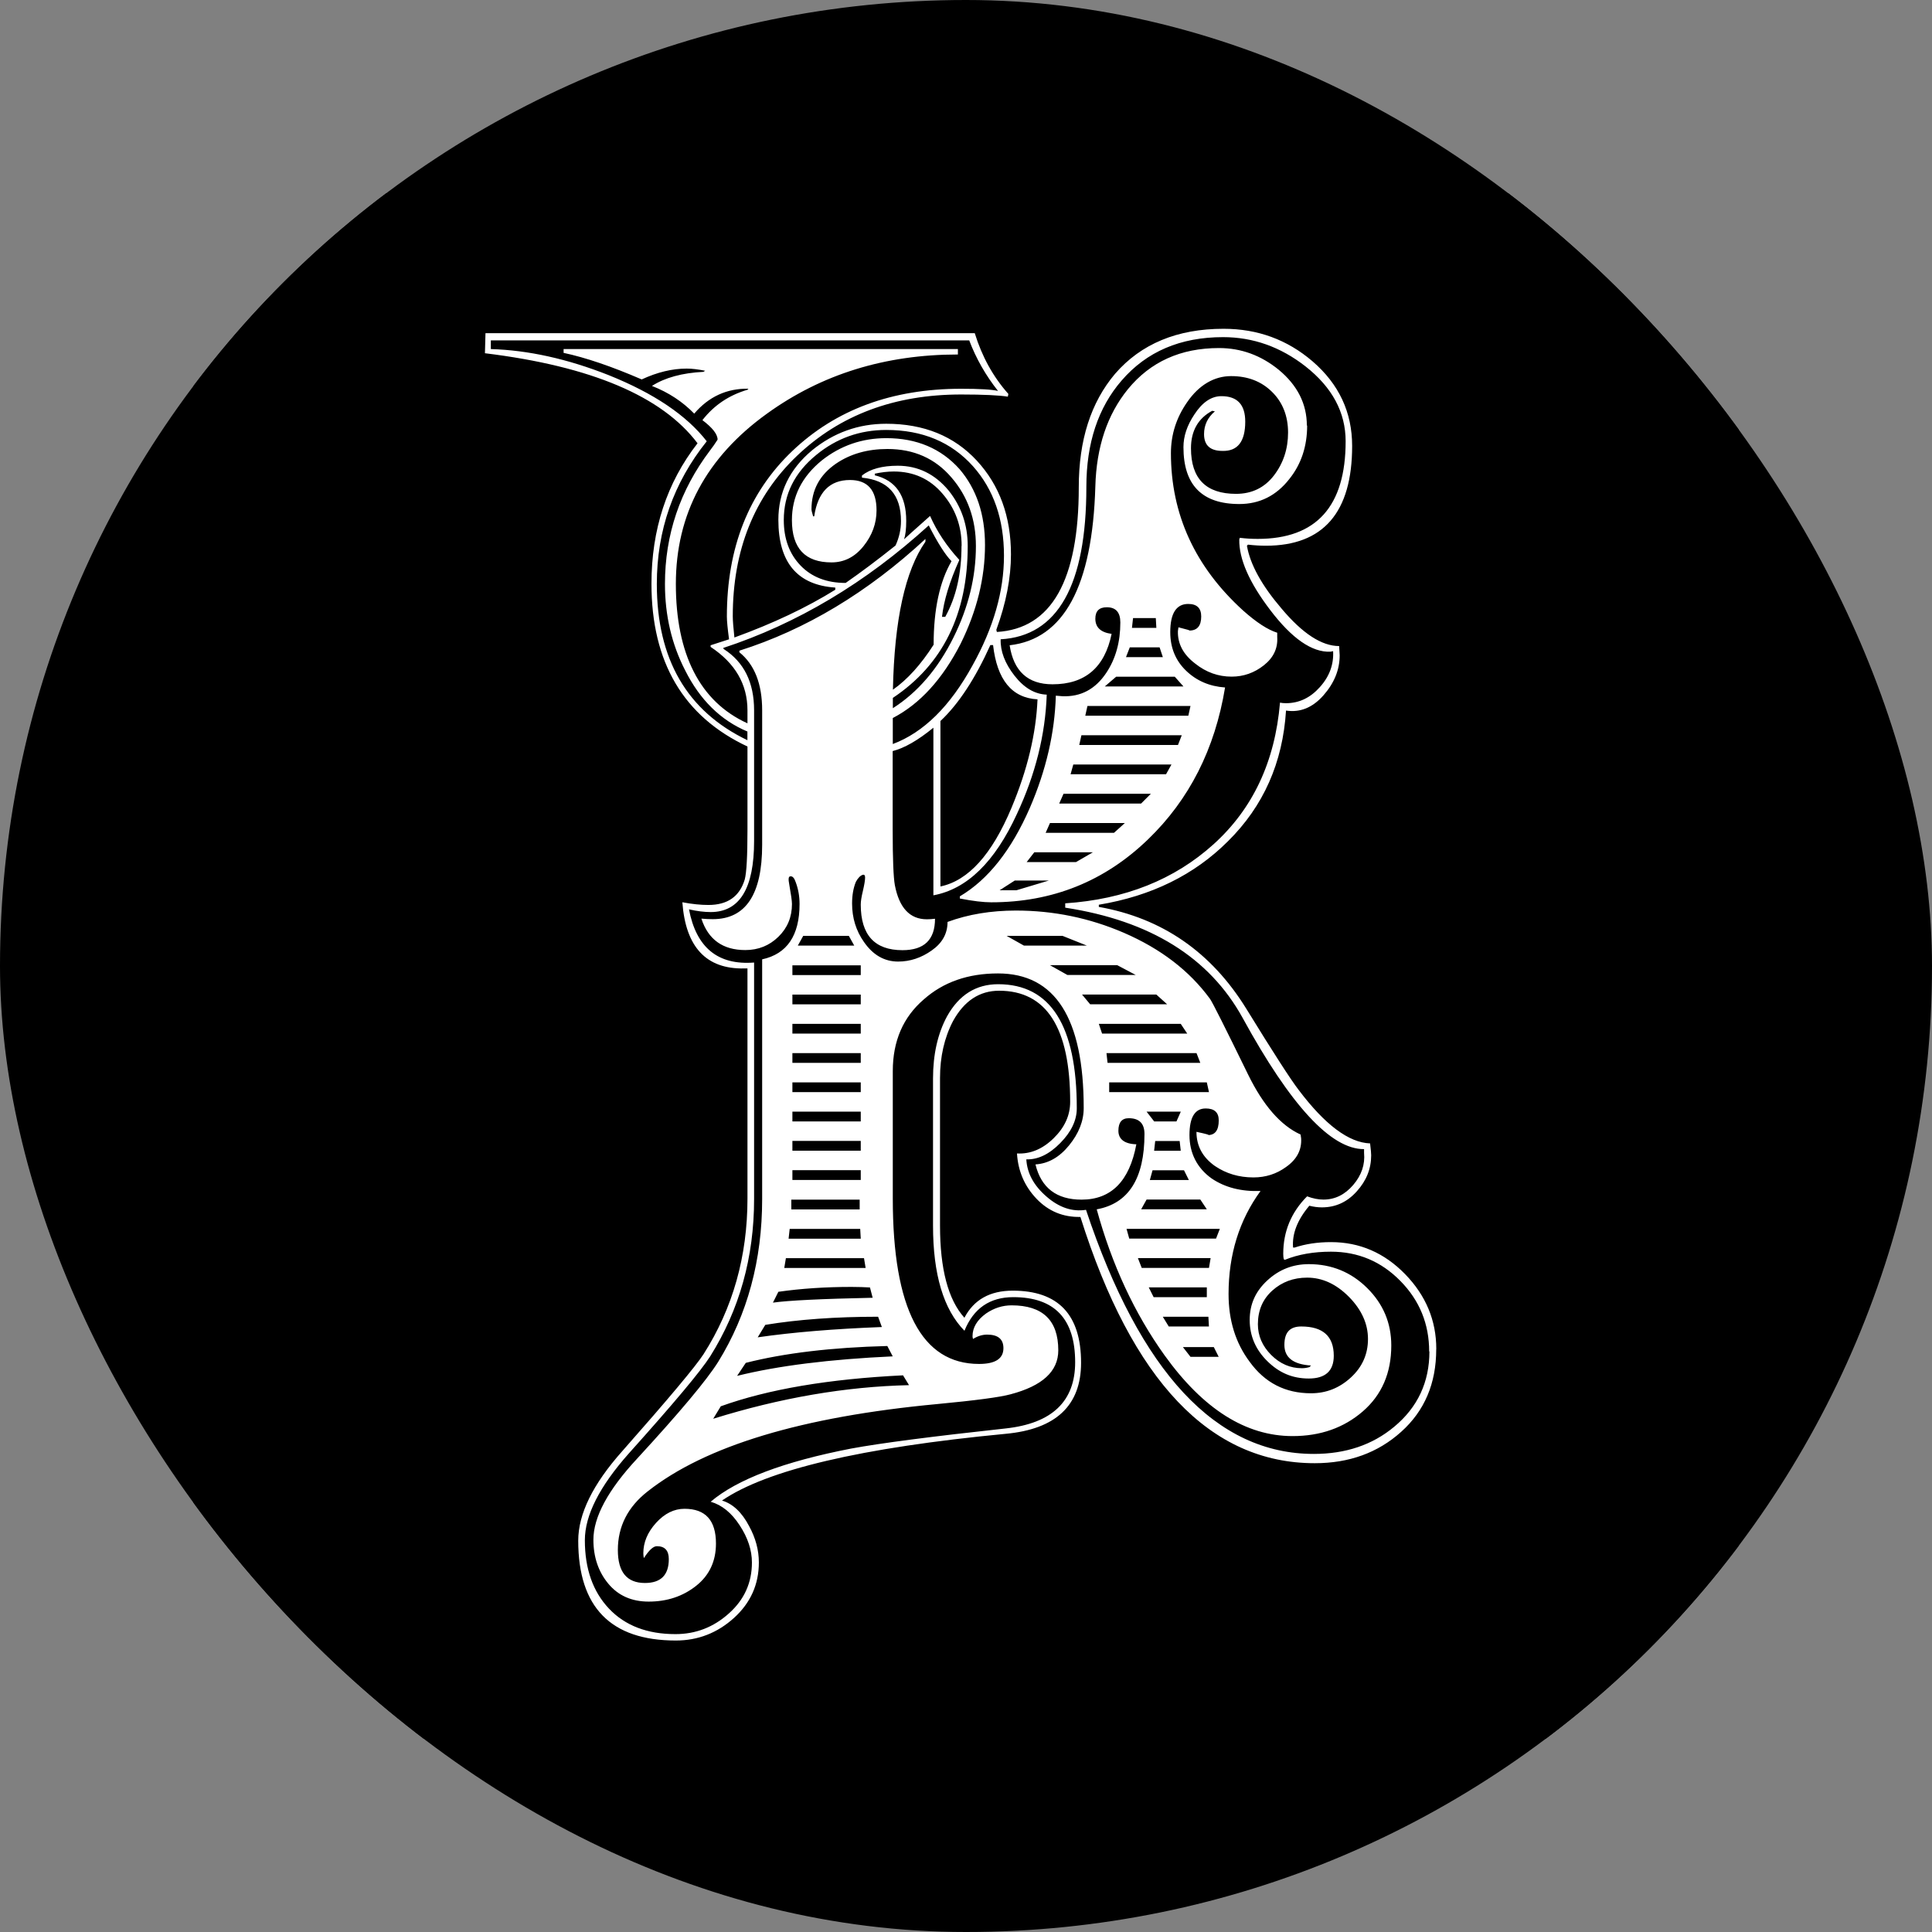 <svg xmlns="http://www.w3.org/2000/svg" version="1.1" xmlns:xlink="http://www.w3.org/1999/xlink" width="1000" height="1000"><rect width="100%" height="100%" fill="#808080" stroke="none"/><g clip-path="url(#SvgjsClipPath1082)"><rect width="1000" height="1000" fill="#000000"></rect><g transform="matrix(3.125,0,0,3.125,100,100)"><svg xmlns="http://www.w3.org/2000/svg" version="1.1" xmlns:xlink="http://www.w3.org/1999/xlink" width="256" height="256"><svg width="256" height="256" id="a" data-name="Слой 1" xmlns="http://www.w3.org/2000/svg" viewBox="0 0 256.63 256.63">
  <rect width="256.63" height="256.63" style="stroke-width: 0px;"></rect>
  <path d="m206.39,191.96c0,5.65-1.93,10.21-5.81,13.69-3.87,3.49-8.65,5.22-14.36,5.22-17.35,0-30.32-13.63-38.91-40.89-2.88.06-5.31-.95-7.29-3.02-1.98-2.08-3.06-4.58-3.24-7.52,2.22.12,4.24-.72,6.08-2.52s2.75-3.81,2.75-6.04c0-12.3-3.93-18.46-11.8-18.46-3.24,0-5.8,1.68-7.65,5.04-1.44,2.76-2.16,5.91-2.16,9.45v24.5c0,7.21,1.35,12.31,4.05,15.31,1.57-3,4.24-4.5,8.02-4.5,7.57,0,11.35,3.99,11.35,11.98,0,7.08-4.17,11.02-12.52,11.79-23.96,2.29-39.66,5.98-47.1,11.08,1.8.54,3.3,1.95,4.5,4.24,1.08,1.97,1.62,3.99,1.62,6.03,0,3.67-1.39,6.74-4.14,9.23-2.76,2.49-5.98,3.74-9.64,3.74-10.81,0-16.21-5.53-16.21-16.57,0-4.45,2.44-9.4,7.3-14.86,7.68-8.7,12.19-14.08,13.51-16.12,4.86-7.63,7.29-16.24,7.29-25.85v-38.19h-.54c-6.3.13-9.73-3.54-10.27-10.99,1.62.31,3.06.45,4.32.45,3.19,0,5.19-1.41,6.04-4.24.3-1.14.45-3.9.45-8.29v-13.78c-10.63-4.99-15.94-14-15.94-27.02,0-9.01,2.55-16.78,7.65-23.33-5.88-7.8-17.65-12.79-35.3-14.95l.09-3.33h81.24c1.2,3.9,3.06,7.26,5.58,10.09l-.09.45c-1.44-.23-4.02-.36-7.75-.36-11.04,0-20.13,3.39-27.25,10.18-7.11,6.78-10.67,15.67-10.67,26.66,0,.66.09,1.83.27,3.51,6.43-2.34,12.01-4.98,16.75-7.93v-.36c-6.3-.42-9.45-4.17-9.45-11.25,0-4.57,1.86-8.41,5.58-11.53,3.6-2.94,7.71-4.42,12.33-4.42,6.25,0,11.26,2.04,15.04,6.12,3.78,4.09,5.67,9.28,5.67,15.58,0,3.9-.81,8.07-2.43,12.51l.09.36c9.07-.54,13.6-8.55,13.6-24.04,0-7.81,2.01-14.08,6.03-18.83,4.32-4.98,10.33-7.47,18.01-7.47,5.65,0,10.57,1.8,14.77,5.4,4.39,3.78,6.58,8.47,6.58,14.05,0,11.04-4.78,16.57-14.32,16.57-.96,0-1.95-.06-2.97-.18l-.18.18c.54,3.12,2.46,6.6,5.76,10.45,3.48,4.14,6.66,6.21,9.55,6.21.05.9.09,1.41.09,1.53,0,2.4-.9,4.62-2.7,6.66-1.8,2.04-3.87,2.88-6.21,2.52-.54,8.65-3.75,15.88-9.64,21.7-5.58,5.58-12.73,9.1-21.44,10.54v.36c10.51,1.86,18.68,7.5,24.5,16.93,4.5,7.32,7.39,11.79,8.65,13.42,4.39,5.83,8.35,8.79,11.89,8.92.13,1.02.18,1.68.18,1.98,0,2.22-.79,4.21-2.39,5.98-1.59,1.78-3.52,2.66-5.8,2.66-.67,0-1.35-.09-2.08-.27-1.98,2.34-2.88,4.65-2.7,6.94h.27c1.8-.6,3.81-.9,6.03-.9,4.75,0,8.84,1.77,12.3,5.31,3.45,3.55,5.18,7.69,5.18,12.43ZM133.62,32.82c-2.04-2.58-3.63-5.37-4.77-8.38H49.42v1.44c6.18.18,12.7,1.62,19.54,4.32,7.51,3.01,12.94,6.66,16.31,10.99-5.53,6.91-8.29,14.8-8.29,23.69,0,12.48,5.01,21.13,15.04,25.94v-1.44c-4.44-1.86-7.89-5.26-10.35-10.18-2.22-4.32-3.34-9.09-3.34-14.32,0-8.17,2.49-15.55,7.48-22.16.42-.54.84-1.14,1.26-1.8,0-.9-.85-1.98-2.52-3.24,1.92-2.47,4.41-4.14,7.47-5.04l.18-.18c-3.6-.06-6.6,1.32-9.01,4.14-1.92-1.98-4.26-3.52-7.02-4.6,2.16-1.38,5.01-2.16,8.56-2.34l.27-.18c-1.14-.23-2.16-.36-3.06-.36-2.4,0-4.89.6-7.47,1.8-4.99-2.16-9.31-3.63-12.97-4.41v-.63h65.47v.9c-12.07,0-22.63,3.27-31.7,9.82-10.09,7.26-15.13,16.69-15.13,28.28s3.96,19.54,11.89,23.14v-2.16c0-4.32-2.04-7.83-6.12-10.53v-.27l3.06-.99c-.23-1.75-.36-3.01-.36-3.78,0-11.41,3.62-20.57,10.85-27.47,7.24-6.9,16.59-10.35,28.05-10.35,3.06,0,5.11.12,6.12.36Zm71.6,159.5c0-4.56-1.59-8.47-4.78-11.71-3.18-3.24-7.02-4.86-11.53-4.86-2.88,0-5.44.45-7.65,1.35l-.18-.09c-.06-.23-.09-.54-.09-.9,0-3.72,1.32-6.9,3.96-9.55.96.36,1.86.54,2.7.54,1.93,0,3.57-.81,4.96-2.43,1.38-1.62,1.98-3.39,1.8-5.32v-.63c-5.47.05-12.19-7.21-20.17-21.8-5.53-10.03-15.34-16.13-29.45-18.29v-.72c9.91-.66,18.12-3.93,24.63-9.81,6.52-5.89,10.2-13.72,11.03-23.51.31.06.63.09.99.09,2.16,0,4.03-.88,5.62-2.66,1.6-1.77,2.33-3.77,2.21-5.98l-.45.09c-3.06.13-6.4-2.19-10-6.93-3.48-4.57-5.19-8.47-5.13-11.71l.09-.27c1.03.13,2.01.18,2.98.18,9.73,0,14.59-5.4,14.59-16.21,0-4.8-2.22-8.94-6.66-12.43-4.14-3.24-8.71-4.86-13.69-4.86-7.09,0-12.7,2.4-16.85,7.21-3.9,4.5-5.85,10.39-5.85,17.65,0,16.34-4.75,24.77-14.23,25.31-.06,1.98.7,3.99,2.29,6.03,1.59,2.04,3.38,3.09,5.36,3.16-.23,6.66-1.89,13.27-4.95,19.81-3.67,7.98-8.29,12.48-13.87,13.51v-27.83c-2.58,2.11-4.83,3.39-6.76,3.88v13.06c0,4.86.13,7.93.36,9.19.72,3.78,2.49,5.68,5.32,5.68.42,0,.87-.03,1.35-.09,0,3.49-1.8,5.22-5.4,5.22-4.62,0-6.93-2.52-6.93-7.57,0-.54.12-1.31.36-2.29.23-.99.36-1.72.36-2.21,0-.36-.13-.51-.36-.45-.42.12-.81.51-1.17,1.17-.42,1.03-.63,2.22-.63,3.6,0,2.4.66,4.53,1.98,6.4,1.5,2.16,3.39,3.24,5.67,3.24,1.98,0,3.85-.62,5.58-1.85,1.75-1.23,2.62-2.8,2.62-4.73,3.42-1.26,7.21-1.89,11.35-1.89,6.24,0,12.22,1.23,17.92,3.69,6.12,2.65,10.9,6.3,14.32,10.99.42.6,2.52,4.78,6.3,12.52,2.52,5.16,5.44,8.5,8.73,9.99l.09.63c.12,1.92-.72,3.51-2.52,4.77-1.57,1.14-3.37,1.72-5.4,1.72-2.4,0-4.53-.63-6.4-1.9-2.04-1.44-3.06-3.33-3.06-5.67,1.68.36,2.31.54,1.9.54,1.2,0,1.8-.81,1.8-2.44,0-1.32-.72-1.98-2.16-1.98-1.8,0-2.7,1.47-2.7,4.42s1.23,5.46,3.69,7.21c2.22,1.5,4.93,2.19,8.11,2.07-3.54,4.86-5.31,10.57-5.31,17.11,0,4.39,1.17,8.14,3.51,11.26,2.52,3.48,5.91,5.22,10.18,5.22,2.52,0,4.72-.87,6.62-2.62,1.89-1.74,2.84-3.87,2.84-6.39s-1.05-4.85-3.15-6.99c-2.11-2.13-4.42-3.2-6.94-3.2-2.28,0-4.21.72-5.81,2.16-1.59,1.44-2.38,3.3-2.38,5.58,0,1.93.74,3.62,2.2,5.09,1.47,1.47,3.17,2.21,5.09,2.21.42,0,.85-.06,1.26-.18l.27-.27c-2.94-.18-4.42-1.32-4.42-3.42s.93-3.06,2.8-3.06c3.6,0,5.4,1.62,5.4,4.86,0,2.52-1.39,3.78-4.14,3.78s-4.94-.96-6.89-2.88c-1.95-1.92-2.93-4.2-2.93-6.84s.98-4.77,2.93-6.57,4.24-2.7,6.89-2.7c3.78,0,7.01,1.32,9.68,3.96,2.67,2.64,4.01,5.82,4.01,9.55,0,4.56-1.58,8.21-4.73,10.94-3.16,2.73-7.04,4.1-11.66,4.1-7.75,0-14.83-4.47-21.26-13.42-4.99-6.97-8.74-15.04-11.26-24.23,5.29-.96,7.93-5.13,7.93-12.51,0-1.75-.87-2.62-2.61-2.62-1.14,0-1.72.69-1.72,2.08s.99,2.19,2.98,2.25c-1.14,6.12-4.17,9.19-9.1,9.19-4.14,0-6.7-1.95-7.65-5.85,2.1-.13,3.96-1.17,5.58-3.16s2.43-4.05,2.43-6.21c0-14.9-4.74-22.34-14.23-22.34-4.98,0-9.09,1.44-12.33,4.32-3.42,2.94-5.14,6.9-5.14,11.89v21.16c0,18.32,4.78,27.47,14.32,27.47,2.7,0,4.05-.87,4.05-2.62,0-1.5-.9-2.25-2.7-2.25-.78,0-1.56.23-2.34.72-.05-.13-.09-.27-.09-.45,0-1.44.75-2.7,2.25-3.78,1.32-.9,2.73-1.35,4.24-1.35,5.16,0,7.75,2.49,7.75,7.47,0,3.49-2.65,5.91-7.93,7.3-1.75.48-5.8,1.02-12.16,1.62-22.45,2.1-38.48,6.93-48.09,14.5-3.3,2.58-4.95,5.83-4.95,9.73,0,3.67,1.5,5.48,4.5,5.48,2.64,0,3.96-1.32,3.96-3.96,0-1.44-.67-2.15-1.98-2.15-.6,0-1.32.67-2.16,1.98-.06-.23-.09-.52-.09-.81,0-1.8.7-3.48,2.11-5.04,1.42-1.56,2.99-2.34,4.73-2.34,3.49,0,5.22,1.93,5.22,5.77,0,2.94-1.1,5.28-3.29,7.02-2.19,1.74-4.82,2.62-7.88,2.62-2.82,0-5.06-.99-6.71-2.98-1.64-1.97-2.47-4.42-2.47-7.29,0-3.78,2.44-8.29,7.3-13.51,7.02-7.63,11.5-12.97,13.42-16.03,4.86-7.87,7.3-16.88,7.3-27.02v-39.81c4.14-.9,6.21-3.96,6.21-9.19,0-1.26-.21-2.47-.63-3.6-.24-.72-.54-1.05-.9-.99-.31,0-.36.45-.18,1.35.3,1.68.45,2.76.45,3.24,0,2.16-.75,3.98-2.25,5.44-1.5,1.47-3.34,2.21-5.5,2.21-3.72,0-6.16-1.74-7.29-5.22.66.06,1.29.09,1.89.09,5.47,0,8.2-4.11,8.2-12.34v-22.34c0-4.38-1.26-7.6-3.78-9.63v-.27c10.99-3.48,21.29-9.66,30.89-18.55v.45c-3.36,4.8-5.16,13-5.4,24.58,2.4-1.68,4.65-4.17,6.76-7.47,0-5.83.99-10.45,2.97-13.87-1.02-1.03-2.28-3.01-3.78-5.94-10.5,9.55-21.88,16.33-34.13,20.35l.09.18c3.37,2.16,5.04,5.55,5.04,10.17v21.71c0,7.86-2.4,11.79-7.21,11.79-1.08,0-2.28-.15-3.6-.45,1.21,6.36,4.81,9.3,10.81,8.83v39.27c0,9.66-2.43,18.37-7.29,26.12-1.57,2.46-6.07,7.83-13.51,16.12-4.86,5.47-7.3,10.27-7.3,14.41,0,4.75,1.34,8.54,4.01,11.36s6.35,4.23,11.03,4.23c3.36,0,6.32-1.14,8.87-3.43,2.55-2.27,3.83-5.09,3.83-8.46,0-2.04-.67-4.1-2.03-6.17-1.35-2.08-2.95-3.38-4.82-3.92,4.39-3.73,12.16-6.66,23.33-8.83,4.86-.9,13.42-2.01,25.66-3.34,7.69-.84,11.53-4.5,11.53-10.99,0-7.21-3.42-10.81-10.27-10.81-3.9,0-6.6,1.86-8.11,5.58-3.48-3.54-5.22-9.37-5.22-17.47v-24.4c0-4.03.78-7.48,2.34-10.36,1.98-3.54,4.81-5.31,8.47-5.31,8.71,0,13.06,6.88,13.06,20.62,0,1.98-.92,3.91-2.75,5.76-1.83,1.86-3.7,2.76-5.63,2.7.13,2.29,1.23,4.34,3.34,6.17,2.1,1.83,4.29,2.57,6.57,2.21,9.01,27.02,21.62,40.53,37.83,40.53,5.29,0,9.73-1.5,13.33-4.5,3.91-3.24,5.86-7.42,5.86-12.52Zm-86.37,5.58l-.99-1.62c-12.31.6-22.4,2.31-30.26,5.14l-1.26,2.07c11.17-3.48,22.01-5.34,32.51-5.58Zm-2.7-4.77l-.9-1.72c-9.24.24-17.08,1.17-23.5,2.8l-1.44,2.16c6.78-1.68,15.4-2.76,25.84-3.24Zm-1.8-4.86l-.63-1.72c-7.02,0-13.27.45-18.73,1.35l-1.26,2.07c5.82-.84,12.7-1.41,20.62-1.71Zm-1.53-4.86l-.45-1.72c-.9-.05-1.92-.09-3.06-.09-4.32,0-8.37.27-12.15.81l-.9,1.8c2.52-.36,8.04-.63,16.57-.81Zm21.8-123.21c0-6.07-1.72-11.02-5.14-14.86-3.6-4.02-8.4-6.03-14.41-6.03-4.38,0-8.25,1.38-11.61,4.14-3.6,2.94-5.4,6.54-5.4,10.81,0,3.12.93,5.64,2.79,7.57,1.86,1.92,4.35,2.88,7.48,2.88,2.52-1.75,5.28-3.81,8.29-6.22.6-1.32.9-2.67.9-4.05,0-4.39-2.16-6.79-6.48-7.21v-.36c1.38-1.08,3.36-1.62,5.94-1.62,3.36,0,6.18,1.38,8.47,4.14,2.1,2.64,3.15,5.7,3.15,9.19,0,11.29-4.14,19.69-12.43,25.22v1.71c4.14-2.64,7.51-6.57,10.09-11.79,2.47-4.99,3.7-10.03,3.7-15.13,0-4.45-1.35-8.25-4.06-11.39-2.7-3.16-6.24-4.73-10.63-4.73-3.3,0-6.16.81-8.55,2.44-2.7,1.86-4.06,4.38-4.06,7.57,0,.18.09.57.27,1.17h.18c.6-4.02,2.58-6.03,5.94-6.03,2.94,0,4.41,1.68,4.41,5.04,0,2.16-.72,4.14-2.16,5.94s-3.21,2.7-5.31,2.7c-4.39,0-6.58-2.34-6.58-7.02,0-3.91,1.65-7.21,4.96-9.91,3.12-2.47,6.7-3.7,10.71-3.7,5.04,0,9.1,1.72,12.16,5.14,2.82,3.3,4.23,7.5,4.23,12.61,0,5.46-1.35,10.93-4.05,16.39-3.01,5.88-6.76,9.99-11.26,12.33v4.32c5.11-1.92,9.52-6.27,13.24-13.06,3.48-6.25,5.22-12.31,5.22-18.19Zm-22.97,118.25l-.27-1.62h-12.97l-.27,1.62h13.51Zm-.81-4.86l-.09-1.62h-11.71l-.18,1.62h11.98Zm-.18-4.86v-1.62h-11.35v1.62h11.35Zm.18-38.91v-1.62h-11.35v1.62h11.35Zm0,4.86v-1.62h-11.35v1.62h11.35Zm0,4.86v-1.62h-11.35v1.62h11.35Zm0,4.86v-1.62h-11.35v1.62h11.35Zm0,4.86v-1.62h-11.35v1.62h11.35Zm0,4.86v-1.62h-11.35v1.62h11.35Zm0,4.86v-1.62h-11.35v1.62h11.35Zm0,4.86v-1.62h-11.35v1.62h11.35Zm-1.08-38.91l-.9-1.62h-7.57l-.9,1.62h9.37Zm17.83-66.37c0-3.3-1.05-6.19-3.16-8.65-2.1-2.47-4.8-3.7-8.11-3.7-1.02,0-2.07.13-3.15.36v.27c3.48.84,5.22,3.36,5.22,7.57,0,1.38-.13,2.4-.36,3.06.23-.24,1.68-1.53,4.32-3.88,1.14,2.58,2.76,5.01,4.86,7.3-1.62,3.6-2.58,6.75-2.88,9.45h.54c1.8-3.24,2.7-7.17,2.7-11.79Zm12.61,25.48c-4.27-.23-6.73-3.24-7.39-9.01h-.45c-2.52,5.58-5.28,9.79-8.29,12.61v27.47c4.63-.96,8.56-5.32,11.8-13.06,2.64-6.3,4.08-12.3,4.32-18.01Zm44.76-45.48c0,3.48-.99,6.45-2.97,8.91-2.16,2.76-4.93,4.14-8.29,4.14-6.19,0-9.28-3.15-9.28-9.45,0-1.8.6-3.6,1.8-5.4,1.32-2.04,2.83-3.06,4.5-3.06,2.65,0,3.96,1.41,3.96,4.23,0,3.3-1.26,4.93-3.78,4.86-2.04,0-3.06-.93-3.06-2.79,0-1.5.6-2.76,1.8-3.78l-.45-.09c-2.34,1.26-3.52,3.34-3.52,6.22,0,5.04,2.49,7.57,7.48,7.57,2.64,0,4.74-1.03,6.3-3.06,1.56-2.04,2.34-4.42,2.34-7.12s-.88-5.01-2.66-6.75c-1.77-1.75-4.03-2.62-6.8-2.62s-5.31,1.44-7.29,4.32c-1.8,2.58-2.7,5.4-2.7,8.47,0,10.15,3.99,18.86,11.97,26.12,2.22,1.98,4.11,3.21,5.68,3.7v.72c.12,1.86-.62,3.42-2.21,4.68s-3.38,1.89-5.36,1.89c-2.22,0-4.24-.72-6.04-2.16-1.98-1.5-2.94-3.3-2.88-5.4l.09-.63c1.44.36,2.04.54,1.8.54,1.32,0,1.98-.78,1.98-2.34,0-1.39-.72-2.08-2.16-2.08-1.98,0-2.98,1.57-2.98,4.68,0,2.58.87,4.71,2.62,6.4,1.74,1.68,3.9,2.61,6.48,2.79-1.68,10.21-5.94,18.62-12.79,25.22-7.21,6.97-15.88,10.45-26.03,10.45-1.32,0-3.06-.21-5.22-.63v-.36c4.68-2.76,8.56-7.66,11.62-14.68,2.7-6.24,4.14-12.46,4.32-18.64l1.08.09c3.06.13,5.49-1.17,7.29-3.87,1.57-2.34,2.34-5.14,2.34-8.38,0-1.68-.75-2.52-2.25-2.52-1.26,0-1.9.63-1.9,1.9,0,1.44.9,2.28,2.7,2.52-1.14,5.58-4.41,8.37-9.81,8.37-4.09,0-6.45-2.16-7.12-6.48,9.01-1.02,13.75-9.81,14.23-26.38.18-6.55,1.98-11.92,5.4-16.13,3.73-4.56,8.77-6.84,15.13-6.84,3.67,0,6.97,1.21,9.91,3.6,3.12,2.58,4.68,5.68,4.68,9.28Zm-42.87,75.56h-5.67l-2.52,1.62h2.79l5.4-1.62Zm6.3,10.81l-4.05-1.62h-9.28l2.88,1.62h10.45Zm.99-15.49h-9.73l-1.26,1.62h8.19l2.8-1.62Zm5.31-4.86h-12.43l-.72,1.62h11.35l1.8-1.62Zm1.8,25.22l-3.06-1.62h-11.17l2.88,1.62h11.35Zm2.52-30.08h-14.5l-.72,1.62h13.6l1.62-1.62Zm3.42-4.86h-16.3l-.45,1.62h15.85l.9-1.62Zm1.72-4.86h-16.67l-.36,1.62h16.39l.63-1.62Zm-2.44,44.67l-1.8-1.62h-12.33l1.35,1.62h12.79Zm3.88-49.53h-17.11l-.36,1.62h17.11l.36-1.62Zm-.54,54.4l-1.08-1.62h-13.6l.54,1.62h14.14Zm-.63-57.64l-1.44-1.62h-9.73l-1.89,1.62h13.06Zm2.8,62.5l-.63-1.62h-14.95l.18,1.62h15.4Zm1.44,4.86l-.36-1.62h-16.21v1.62h16.57Zm-7.66-72.23l-.54-1.62h-4.95l-.63,1.62h6.12Zm9.46,94.93h-15.49l.45,1.62h14.41l.63-1.62Zm-10.54-99.79l-.09-1.62h-3.78l-.18,1.62h4.05Zm9.01,104.65h-12.07l.63,1.62h11.17l.27-1.62Zm-.63-8.11l-1.08-1.62h-8.92l-.9,1.62h10.9Zm-4.32-16.21h-5.68l1.26,1.62h3.7l.72-1.62Zm4.32,30.8v-1.62h-9.64l.81,1.62h8.83Zm-2.98-19.45l-.81-1.62h-5.22l-.45,1.62h6.48Zm-1.35-4.86l-.18-1.62h-4.06l-.18,1.62h4.42Zm4.68,29.18l-.09-1.62h-7.57l.99,1.62h6.66Zm1.62,5.04l-.81-1.62h-5.13l1.26,1.62h4.68Z" style="fill: #fff; stroke-width: 0px;"></path>
</svg></svg></g></g><defs><clipPath id="SvgjsClipPath1082"><rect width="1000" height="1000" x="0" y="0" rx="500" ry="500"></rect></clipPath></defs></svg>